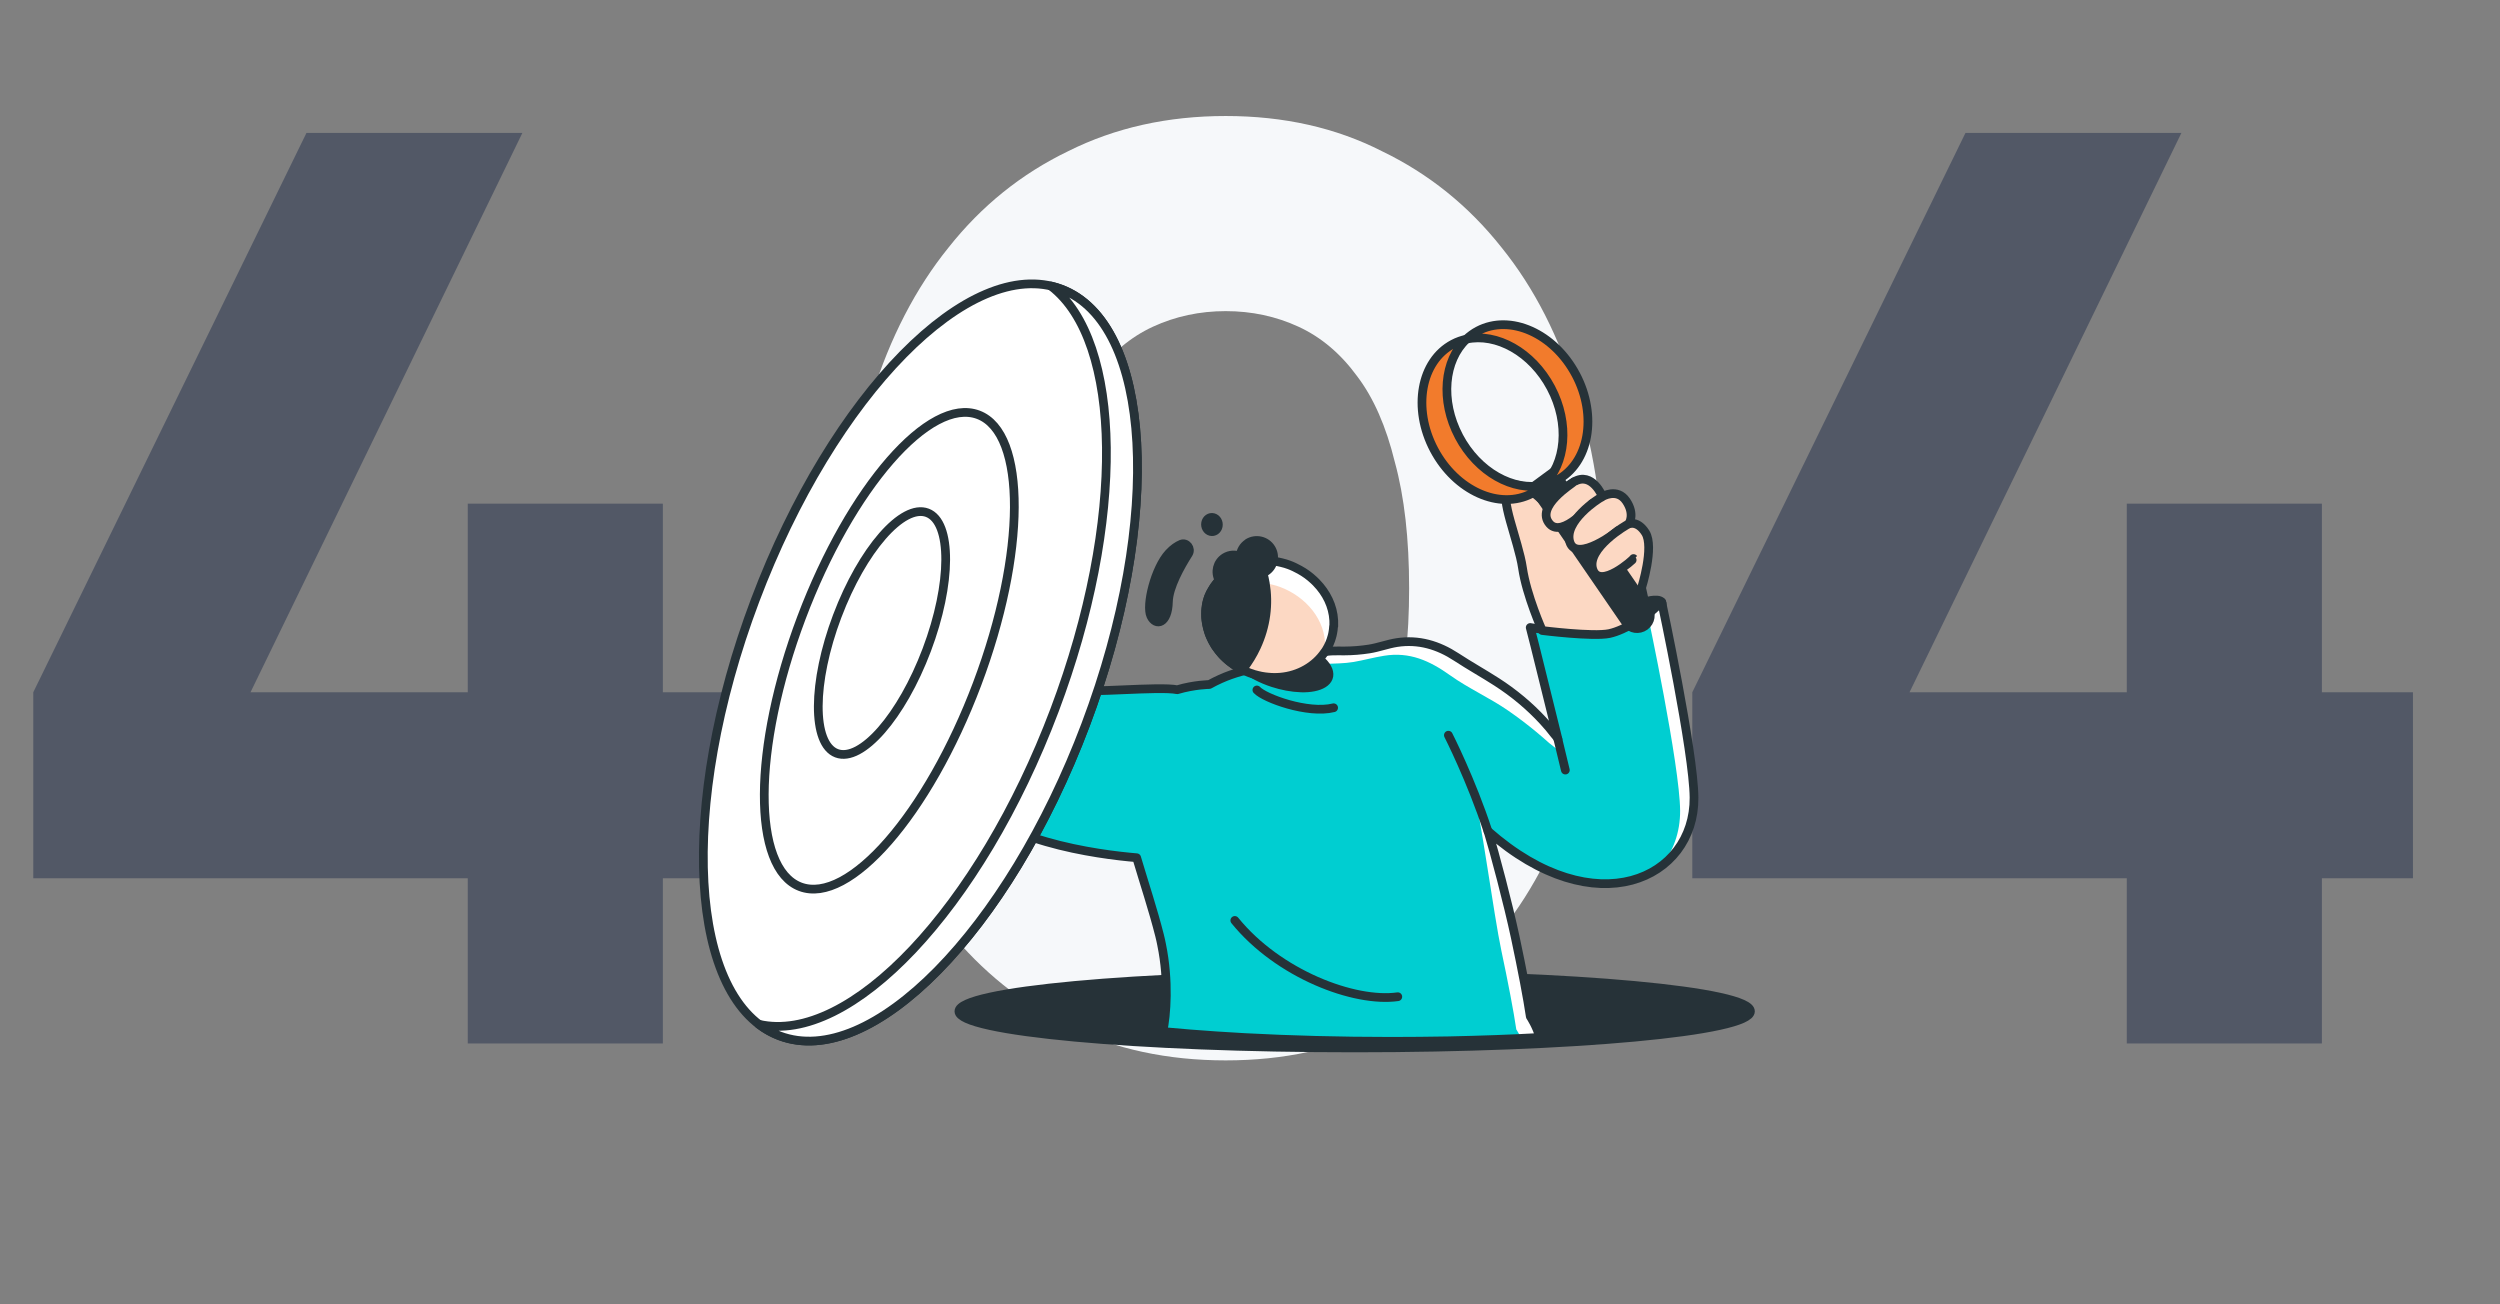 <svg width="230" height="120" viewBox="0 0 230 120" fill="none" xmlns="http://www.w3.org/2000/svg">
<rect x="0" y="0" width="230" height="120" fill="#808080" stroke="none"/>
<path d="M43.033 80.802H3.062V63.688L28.194 12.229H48.059L23.047 63.688H43.033V46.336H60.984V63.688H69.361V80.802H60.984V96H43.033V80.802ZM195.663 80.802H155.692V63.688L180.823 12.229H200.689L175.677 63.688H195.663V46.336H213.614V63.688H221.991V80.802H213.614V96H195.663V80.802Z" fill="#525866"/>
<path d="M112.766 97.556C107.42 97.556 102.594 96.519 98.285 94.444C93.977 92.29 90.307 89.338 87.275 85.588C84.244 81.759 81.89 77.171 80.215 71.826C78.619 66.481 77.821 60.577 77.821 54.114C77.821 47.652 78.619 41.748 80.215 36.403C81.89 31.058 84.244 26.51 87.275 22.76C90.307 18.931 93.977 15.979 98.285 13.904C102.594 11.75 107.42 10.673 112.766 10.673C118.111 10.673 122.898 11.75 127.127 13.904C131.435 15.979 135.105 18.931 138.136 22.76C141.168 26.51 143.482 31.058 145.077 36.403C146.753 41.748 147.591 47.652 147.591 54.114C147.591 60.577 146.753 66.481 145.077 71.826C143.482 77.171 141.168 81.759 138.136 85.588C135.105 89.338 131.435 92.29 127.127 94.444C122.898 96.519 118.111 97.556 112.766 97.556ZM112.766 79.605C115.159 79.605 117.393 79.126 119.467 78.169C121.542 77.211 123.337 75.735 124.853 73.741C126.369 71.666 127.525 69.034 128.323 65.842C129.201 62.571 129.64 58.662 129.64 54.114C129.64 49.567 129.201 45.697 128.323 42.506C127.525 39.235 126.369 36.602 124.853 34.608C123.337 32.533 121.542 31.018 119.467 30.06C117.393 29.103 115.159 28.624 112.766 28.624C110.372 28.624 108.138 29.103 106.064 30.06C103.99 31.018 102.195 32.533 100.679 34.608C99.163 36.602 97.966 39.235 97.089 42.506C96.291 45.697 95.892 49.567 95.892 54.114C95.892 58.662 96.291 62.571 97.089 65.842C97.966 69.034 99.163 71.666 100.679 73.741C102.195 75.735 103.99 77.211 106.064 78.169C108.138 79.126 110.372 79.605 112.766 79.605Z" fill="#F6F8FA"/>
<g clip-path="url(#clip0_6808_24943)">
<path d="M124.63 96.41C144.74 96.41 161.042 94.902 161.042 93.042C161.042 91.182 144.74 89.674 124.63 89.674C104.521 89.674 88.219 91.182 88.219 93.042C88.219 94.902 104.521 96.41 124.63 96.41Z" fill="#263238" stroke="#263238" stroke-width="0.803" stroke-linecap="round" stroke-linejoin="round"/>
<path d="M151.652 55.287C151.652 55.287 153.411 54.837 152.791 55.996L152.172 57.159L151.648 55.287H151.652Z" fill="#263238" stroke="#263238" stroke-width="0.803" stroke-linecap="round" stroke-linejoin="round"/>
<path d="M152.877 55.39L151.557 56.552C149.079 58.494 143.736 58.257 140.773 57.73L141.206 59.432L143.328 68.007C143.328 68.007 140.692 63.901 134.936 61.223C133.263 59.592 130.505 58.164 126.765 59.592C125.991 59.885 122.164 59.843 121.503 60.051H121.499C121.461 60.061 121.425 60.074 121.387 60.084H121.384C119.351 60.726 117.801 61.015 116.433 61.281C115.977 61.371 115.54 61.455 115.12 61.551H115.117C113.839 61.837 112.651 62.206 111.257 62.976C111.257 62.976 109.903 62.986 108.307 63.455C106.653 63.118 100.158 63.792 98.739 63.468L98.71 52.275L95.291 54.417C91.952 56.128 90.311 55.582 87.162 55.48L86.016 55.281C86.016 55.281 86.019 68.993 88.247 72.563C91.259 77.392 101.16 78.625 104.573 78.911C105.286 81.312 106.095 83.749 106.676 86.045C106.75 86.337 106.817 86.635 106.872 86.928C107.552 90.26 107.302 93.429 106.981 94.9C107.79 94.977 108.622 95.05 109.482 95.118C111.084 95.246 112.77 95.359 114.519 95.455C118.69 95.677 123.246 95.802 128.01 95.802C129.776 95.802 131.507 95.782 133.202 95.754C133.269 95.754 133.334 95.75 133.395 95.75C136.275 95.689 139.045 95.59 141.662 95.445C141.392 94.418 140.786 93.513 140.786 93.513C140.551 91.904 140.025 89.14 139.411 86.266C138.74 83.123 137.517 78.509 136.897 76.467C146.812 85.21 155.904 80.814 155.85 73.385C155.821 69.176 152.877 55.38 152.877 55.38V55.39Z" fill="#00CED1"/>
<path d="M143.272 68.045C143.246 68.003 143.22 67.961 143.192 67.923C143.092 67.785 142.967 67.663 142.845 67.544C141.031 65.759 139.127 64.022 137.062 62.526C136.199 61.9 135.268 61.376 134.414 60.74C132.702 59.469 130.728 58.737 128.574 59.122C127.61 59.296 126.692 59.668 125.719 59.8C124.731 59.935 123.687 59.864 122.689 59.922C122.303 59.944 121.886 60.053 121.501 60.053C121.462 60.063 121.427 60.076 121.385 60.086C121.375 60.086 121.369 60.089 121.359 60.092C121.562 60.403 121.735 60.734 121.883 61.081C122.766 61.039 123.661 61.049 124.528 60.901C125.469 60.74 126.394 60.48 127.334 60.33C129.691 59.951 131.527 60.785 133.409 62.127C135.11 63.341 137.046 64.195 138.771 65.389C139.65 65.999 140.504 66.645 141.329 67.329C141.734 67.663 142.129 68.003 142.517 68.353C142.736 68.549 143.622 69.146 143.66 69.428C143.593 68.95 143.516 68.452 143.265 68.045H143.272Z" fill="white"/>
<path d="M139.409 86.276C138.966 84.208 138.289 81.505 137.698 79.315C137.008 78.824 136.25 73.276 135.547 72.656C136.167 74.698 137.451 84.317 138.125 87.46C138.738 90.334 139.265 93.098 139.499 94.707C139.499 94.707 139.724 95.044 139.961 95.538C140.533 95.513 141.101 95.484 141.66 95.452C141.39 94.424 140.783 93.519 140.783 93.519C140.549 91.91 140.022 89.146 139.409 86.272V86.276Z" fill="white"/>
<path d="M152.882 55.389L151.562 56.551C151.527 56.577 151.488 56.599 151.453 56.625C151.453 56.647 151.456 56.67 151.46 56.695L151.598 56.573C151.598 56.573 154.539 70.369 154.571 74.579C154.583 76.592 153.922 78.38 152.757 79.748C154.709 78.329 155.874 76.059 155.855 73.394C155.826 69.185 152.882 55.389 152.882 55.389Z" fill="white"/>
<path d="M152.883 55.39L151.564 56.552C149.085 58.494 143.742 58.257 140.779 57.73L141.213 59.432L143.335 68.007C143.296 67.856 143.097 67.667 143.004 67.545C142.683 67.118 142.333 66.71 141.973 66.319C140.712 64.948 139.264 63.747 137.697 62.739C136.474 61.952 135.205 61.246 133.985 60.446C132.313 59.352 130.512 58.809 128.508 59.117C127.654 59.249 126.829 59.57 125.965 59.705C125.208 59.824 124.437 59.885 123.67 59.888C122.951 59.888 122.202 59.843 121.503 60.051C121.464 60.061 121.429 60.074 121.387 60.084C119.355 60.726 117.804 61.015 116.436 61.281C115.98 61.371 115.544 61.455 115.117 61.551C113.839 61.837 112.651 62.206 111.257 62.976C111.257 62.976 109.903 62.986 108.307 63.455C106.653 63.118 100.158 63.792 98.739 63.468L98.71 52.275L95.291 54.417C91.952 56.128 90.311 55.582 87.162 55.48L86.016 55.281C86.016 55.281 86.019 68.993 88.247 72.563C91.259 77.392 101.16 78.625 104.573 78.911C105.286 81.312 106.095 83.749 106.676 86.045C106.75 86.337 106.817 86.635 106.872 86.928C107.552 90.26 107.302 93.429 106.981 94.9C107.79 94.977 108.622 95.05 109.482 95.118C111.084 95.246 112.77 95.359 114.519 95.455C118.69 95.677 123.246 95.802 128.01 95.802C129.776 95.802 131.507 95.782 133.202 95.754C133.269 95.754 133.334 95.75 133.395 95.75C136.275 95.689 139.045 95.59 141.662 95.445C141.392 94.418 140.786 93.513 140.786 93.513C140.551 91.904 140.025 89.14 139.411 86.266C138.74 83.123 137.517 78.509 136.897 76.467C146.812 85.21 155.904 80.814 155.85 73.385C155.821 69.176 152.877 55.38 152.877 55.38L152.883 55.39Z" stroke="#263238" stroke-width="0.803" stroke-linecap="round" stroke-linejoin="round"/>
<path d="M136.891 76.475C135.359 71.775 133.25 67.637 133.25 67.637" stroke="#263238" stroke-width="0.803" stroke-linecap="round" stroke-linejoin="round"/>
<path d="M144.012 70.848L143.328 68.01" stroke="#263238" stroke-width="0.803" stroke-linecap="round" stroke-linejoin="round"/>
<path d="M97.523 66.617L98.805 63.904" stroke="#263238" stroke-width="0.803" stroke-linecap="round" stroke-linejoin="round"/>
<path d="M88.182 53.546C88.182 53.546 84.843 54.692 86.015 55.289C86.699 55.639 88.221 55.556 88.221 55.556L88.182 53.543V53.546Z" fill="#263238" stroke="#263238" stroke-width="0.803" stroke-linecap="round" stroke-linejoin="round"/>
<path d="M151.564 56.551L151.024 54.079C151.024 54.079 152.212 50.329 151.387 49.016C150.652 47.847 149.849 48.197 149.849 48.197C149.849 48.197 150.456 47.337 149.612 46.088C148.777 44.858 147.428 45.683 147.428 45.683C147.428 45.683 146.475 43.336 144.805 44.328C143.136 45.321 142.359 46.65 142.359 46.65C142.908 47.09 140.105 43.686 138.769 44.884C137.87 45.69 139.697 49.713 140.07 52.252C140.442 54.792 141.887 58.009 141.887 58.009C141.887 58.009 146.568 58.6 148.054 58.288C149.541 57.977 151.567 56.551 151.567 56.551H151.564Z" fill="#FCD8C3" stroke="#263238" stroke-width="0.803" stroke-linecap="round" stroke-linejoin="round"/>
<path d="M151.331 57.597C150.789 57.995 150.025 57.88 149.626 57.337L141.016 44.806L142.981 43.361L151.591 55.892C151.99 56.435 151.874 57.199 151.331 57.597Z" fill="#263238" stroke="#263238" stroke-width="0.803" stroke-linecap="round" stroke-linejoin="round"/>
<path d="M144.798 44.328C144.67 44.476 141.176 46.601 142.57 48.197C143.751 49.552 146.464 46.331 146.464 46.331" fill="#FCD8C3"/>
<path d="M144.798 44.328C144.67 44.476 141.176 46.601 142.57 48.197C143.751 49.552 146.464 46.331 146.464 46.331" stroke="#263238" stroke-width="0.803" stroke-linecap="round" stroke-linejoin="round"/>
<path d="M144.981 34.47C142.978 30.675 138.942 28.867 135.969 30.437C135.574 30.646 135.224 30.906 134.906 31.201C137.68 30.595 140.949 32.386 142.689 35.677C144.429 38.971 144.066 42.679 141.998 44.628C142.422 44.535 142.836 44.391 143.228 44.182C146.201 42.612 146.985 38.261 144.981 34.467V34.47Z" fill="#F27B2C" stroke="#263238" stroke-width="0.803" stroke-linecap="round" stroke-linejoin="round"/>
<path d="M134.222 40.152C132.482 36.858 132.845 33.15 134.913 31.201C134.489 31.294 134.075 31.439 133.683 31.647C130.71 33.217 129.927 37.568 131.93 41.363C133.933 45.158 137.969 46.965 140.942 45.395C141.337 45.187 141.687 44.926 142.005 44.631C139.228 45.238 135.963 43.447 134.222 40.156V40.152Z" fill="#F27B2C" stroke="#263238" stroke-width="0.803" stroke-linecap="round" stroke-linejoin="round"/>
<path d="M147.277 45.783C147.091 45.844 143.81 47.96 144.429 49.886C145.043 51.8 148.892 48.862 148.857 48.814" fill="#FCD8C3"/>
<path d="M147.277 45.783C147.091 45.844 143.81 47.96 144.429 49.886C145.043 51.8 148.892 48.862 148.857 48.814" stroke="#263238" stroke-width="0.803" stroke-linecap="round" stroke-linejoin="round"/>
<path d="M149.851 48.197C149.664 48.258 145.921 50.448 146.537 52.377C147.15 54.291 150.319 51.434 150.284 51.385" fill="#FCD8C3"/>
<path d="M149.851 48.197C149.664 48.258 145.921 50.448 146.537 52.377C147.15 54.291 150.319 51.434 150.284 51.385" stroke="#263238" stroke-width="0.803" stroke-linecap="round" stroke-linejoin="round"/>
<path d="M119.686 63.29C121.432 63.342 122.591 62.693 122.187 61.64C121.76 60.577 120.007 59.592 118.196 59.1C117.525 58.921 116.841 58.821 116.215 58.802C115.021 58.767 114.032 59.039 113.701 59.653C113.386 60.128 113.804 60.837 114.43 61.39C115.088 61.971 116.058 62.472 117.101 62.812C117.949 63.088 118.854 63.261 119.682 63.287L119.686 63.29Z" fill="#263238" stroke="#263238" stroke-width="0.803" stroke-linecap="round" stroke-linejoin="round"/>
<path d="M122.69 57.614C122.684 57.72 122.677 57.819 122.664 57.922C122.652 58.022 122.636 58.121 122.616 58.221C122.607 58.295 122.591 58.365 122.571 58.436C122.559 58.497 122.546 58.548 122.526 58.6C122.501 58.696 122.472 58.792 122.44 58.882C122.408 58.985 122.366 59.081 122.324 59.178C122.282 59.274 122.241 59.367 122.193 59.463C122.148 59.553 122.096 59.646 122.042 59.736C121.99 59.826 121.932 59.913 121.875 59.999C121.875 59.993 121.875 59.99 121.875 59.983C120.995 61.29 119.486 62.157 117.807 62.301C117.743 62.305 117.682 62.314 117.614 62.314C117.608 62.314 117.601 62.314 117.595 62.314C117.495 62.321 117.399 62.324 117.296 62.327C117.168 62.327 117.043 62.321 116.917 62.314C116.821 62.308 116.722 62.301 116.622 62.289C116.545 62.279 116.462 62.269 116.388 62.263C116.157 62.234 115.925 62.189 115.701 62.131C115.604 62.109 115.508 62.083 115.415 62.054C115.37 62.041 115.328 62.032 115.293 62.013C115.2 61.987 115.116 61.958 115.036 61.929H115.03C114.953 61.9 114.879 61.874 114.802 61.839C114.705 61.801 114.612 61.765 114.516 61.717C114.452 61.691 114.388 61.659 114.33 61.63C114.32 61.624 114.317 61.624 114.307 61.618C114.176 61.553 114.05 61.483 113.922 61.409C113.794 61.335 113.675 61.258 113.553 61.175C113.447 61.104 113.344 61.03 113.248 60.953L113.081 60.825C113.058 60.802 113.033 60.78 113.004 60.76C112.94 60.706 112.872 60.648 112.814 60.593C112.814 60.593 112.811 60.591 112.805 60.587C112.718 60.507 112.635 60.43 112.554 60.346L112.548 60.337C112.516 60.301 112.48 60.266 112.448 60.234C112.416 60.199 112.381 60.16 112.346 60.118C112.256 60.025 112.175 59.926 112.102 59.823C112.095 59.813 112.082 59.8 112.076 59.788L112.063 59.765C112.018 59.711 111.976 59.656 111.938 59.595C111.938 59.595 111.931 59.595 111.935 59.589C111.88 59.515 111.825 59.438 111.777 59.361C111.726 59.277 111.675 59.197 111.63 59.107C111.594 59.049 111.562 58.985 111.53 58.924C111.466 58.805 111.408 58.68 111.353 58.551C111.318 58.471 111.286 58.388 111.257 58.307C111.241 58.256 111.222 58.202 111.206 58.15C111.174 58.047 111.138 57.941 111.109 57.832C111.081 57.73 111.058 57.62 111.036 57.508C111.02 57.434 111.007 57.364 110.994 57.29C110.987 57.258 110.984 57.225 110.978 57.193C110.968 57.123 110.962 57.052 110.949 56.975C110.949 56.965 110.949 56.956 110.949 56.946C110.939 56.866 110.933 56.782 110.933 56.699C110.933 56.609 110.93 56.526 110.93 56.442C110.93 56.278 110.936 56.118 110.955 55.951C110.955 55.928 110.959 55.909 110.965 55.883C110.965 55.858 110.965 55.832 110.975 55.8C110.978 55.758 110.984 55.71 110.994 55.665C111.004 55.63 111.004 55.591 111.013 55.556C111.02 55.543 111.02 55.527 111.023 55.508C111.039 55.428 111.055 55.35 111.081 55.273C111.093 55.212 111.109 55.158 111.132 55.103C111.154 55.023 111.18 54.952 111.209 54.875C111.209 54.869 111.215 54.866 111.219 54.866C111.219 54.856 111.219 54.853 111.222 54.846C111.222 54.84 111.222 54.834 111.225 54.827C111.254 54.76 111.289 54.686 111.321 54.615C111.328 54.602 111.337 54.59 111.341 54.58C111.341 54.58 111.341 54.578 111.341 54.574C111.35 54.557 111.36 54.541 111.37 54.525C111.373 54.506 111.382 54.496 111.392 54.48C111.427 54.413 111.463 54.349 111.501 54.291C111.546 54.204 111.597 54.124 111.649 54.047C111.658 54.031 111.668 54.021 111.678 54.002C111.707 53.954 111.742 53.906 111.771 53.864C111.784 53.851 111.79 53.838 111.803 53.825C111.819 53.8 111.832 53.781 111.845 53.764C111.851 53.761 111.858 53.745 111.864 53.739C111.88 53.716 111.899 53.697 111.919 53.675C111.928 53.665 111.935 53.649 111.944 53.642C112.044 53.514 112.15 53.392 112.262 53.276C112.272 53.267 112.278 53.26 112.288 53.251C112.435 53.097 112.593 52.955 112.76 52.824C112.785 52.801 112.821 52.776 112.853 52.75C112.901 52.711 112.952 52.673 113.004 52.634H113.007C113.065 52.593 113.123 52.548 113.187 52.516C113.196 52.506 113.209 52.496 113.222 52.49C113.318 52.429 113.418 52.368 113.517 52.316L113.543 52.3C113.562 52.288 113.585 52.278 113.604 52.268L113.62 52.259C113.694 52.223 113.765 52.188 113.839 52.153C113.874 52.137 113.912 52.117 113.951 52.105C113.989 52.085 114.031 52.063 114.073 52.047C114.111 52.034 114.147 52.021 114.182 52.002C114.253 51.973 114.327 51.947 114.397 51.925C114.413 51.918 114.432 51.915 114.449 51.909C114.468 51.902 114.49 51.893 114.506 51.886C114.612 51.851 114.718 51.819 114.827 51.793C114.904 51.771 114.981 51.755 115.059 51.735C115.103 51.726 115.148 51.716 115.193 51.706C115.303 51.684 115.412 51.661 115.518 51.652C115.624 51.636 115.739 51.626 115.848 51.61C115.858 51.61 115.864 51.61 115.874 51.61H115.877C115.986 51.6 116.099 51.594 116.202 51.588C116.317 51.581 116.429 51.584 116.542 51.588C116.657 51.591 116.773 51.597 116.882 51.604C116.882 51.604 116.885 51.604 116.892 51.604C116.943 51.604 117.004 51.61 117.062 51.62C117.12 51.623 117.178 51.633 117.232 51.639H117.235C117.46 51.665 117.688 51.706 117.913 51.764C118.025 51.79 118.138 51.822 118.25 51.854C118.362 51.886 118.471 51.925 118.577 51.963C118.748 52.024 118.918 52.098 119.081 52.175C119.245 52.252 119.412 52.336 119.569 52.426C119.81 52.557 120.038 52.705 120.257 52.862C120.478 53.023 120.687 53.199 120.883 53.382C120.95 53.443 121.014 53.504 121.078 53.572C121.204 53.697 121.322 53.832 121.438 53.97C122.273 54.972 122.774 56.217 122.709 57.598L122.69 57.614Z" fill="#FCD8C3"/>
<path d="M110.941 55.963H110.944C112.17 54.181 114.357 53.41 116.418 53.67C116.884 53.731 117.339 53.841 117.776 54.004C120.12 54.881 122.027 57.029 121.908 59.639C121.902 59.767 121.882 59.883 121.87 60.005C121.927 59.918 121.985 59.832 122.037 59.742C122.091 59.652 122.143 59.559 122.187 59.469C122.236 59.373 122.277 59.279 122.319 59.183C122.361 59.087 122.403 58.99 122.435 58.888C122.47 58.795 122.496 58.702 122.521 58.605C122.541 58.554 122.554 58.499 122.566 58.438C122.582 58.368 122.598 58.294 122.611 58.223C122.631 58.124 122.643 58.024 122.659 57.925C122.672 57.825 122.682 57.722 122.688 57.616C122.753 56.236 122.252 54.99 121.417 53.988C121.301 53.85 121.183 53.719 121.057 53.59C120.993 53.523 120.932 53.462 120.862 53.401C120.666 53.218 120.454 53.044 120.235 52.884C120.014 52.72 119.786 52.576 119.548 52.441C119.391 52.351 119.224 52.264 119.06 52.19C118.897 52.117 118.726 52.043 118.556 51.978C118.45 51.937 118.338 51.901 118.229 51.869C118.116 51.837 118.004 51.805 117.892 51.779C117.667 51.722 117.442 51.677 117.214 51.651H117.211C117.102 51.638 116.986 51.625 116.874 51.616C116.868 51.616 116.864 51.616 116.864 51.616C116.752 51.609 116.64 51.603 116.524 51.6C116.412 51.6 116.299 51.6 116.184 51.6C116.078 51.603 115.969 51.612 115.859 51.619H115.856C115.856 51.619 115.84 51.619 115.83 51.619C115.725 51.635 115.609 51.645 115.5 51.661C115.394 51.67 115.285 51.693 115.176 51.715C115.131 51.725 115.086 51.734 115.041 51.744C115.002 51.754 114.957 51.76 114.915 51.773C114.88 51.779 114.845 51.792 114.813 51.802C114.745 51.818 114.678 51.84 114.607 51.856C114.569 51.866 114.53 51.879 114.492 51.892C114.476 51.898 114.453 51.905 114.434 51.914C114.418 51.921 114.399 51.924 114.382 51.93C114.312 51.956 114.238 51.978 114.167 52.007C114.09 52.039 114.013 52.068 113.933 52.107C113.894 52.12 113.856 52.139 113.821 52.155C113.75 52.19 113.676 52.226 113.602 52.261L113.586 52.271C113.567 52.283 113.545 52.293 113.525 52.303L113.5 52.319C113.4 52.37 113.301 52.431 113.204 52.492C113.195 52.499 113.179 52.508 113.169 52.518C113.105 52.553 113.044 52.595 112.989 52.637H112.986C112.935 52.678 112.88 52.714 112.835 52.755C112.803 52.781 112.771 52.807 112.742 52.829C112.575 52.961 112.418 53.102 112.27 53.256C112.26 53.266 112.254 53.272 112.244 53.282C112.132 53.398 112.026 53.52 111.926 53.648C111.917 53.654 111.91 53.67 111.901 53.68C111.878 53.703 111.862 53.725 111.846 53.744C111.833 53.767 111.817 53.783 111.811 53.802C111.801 53.809 111.792 53.818 111.785 53.834C111.74 53.892 111.702 53.953 111.663 54.014C111.653 54.03 111.644 54.04 111.634 54.059C111.586 54.136 111.531 54.213 111.487 54.297C111.448 54.361 111.409 54.425 111.377 54.492C111.368 54.508 111.358 54.518 111.355 54.537C111.342 54.557 111.332 54.573 111.323 54.592C111.323 54.605 111.31 54.614 111.304 54.627C111.271 54.698 111.236 54.772 111.207 54.839C111.204 54.858 111.198 54.871 111.191 54.884C111.162 54.958 111.137 55.032 111.114 55.112C111.092 55.167 111.076 55.221 111.063 55.282C111.04 55.359 111.021 55.436 111.005 55.517C111.002 55.536 111.002 55.549 110.995 55.565C110.986 55.6 110.986 55.639 110.976 55.674C110.97 55.719 110.96 55.764 110.957 55.809C110.95 55.838 110.947 55.867 110.947 55.892C110.941 55.915 110.941 55.937 110.938 55.96L110.941 55.963Z" fill="white"/>
<path d="M122.689 57.614C122.682 57.72 122.676 57.819 122.663 57.922C122.65 58.022 122.634 58.121 122.615 58.221C122.605 58.295 122.589 58.365 122.57 58.436C122.557 58.497 122.544 58.548 122.525 58.6C122.499 58.696 122.47 58.792 122.438 58.882C122.406 58.985 122.365 59.081 122.323 59.178C122.281 59.274 122.239 59.367 122.191 59.463C122.146 59.553 122.095 59.646 122.04 59.736C121.989 59.826 121.931 59.913 121.873 59.999C121.873 59.993 121.873 59.99 121.873 59.983C120.994 61.29 119.485 62.157 117.805 62.301C117.741 62.305 117.68 62.314 117.613 62.314C117.606 62.314 117.6 62.314 117.594 62.314C117.494 62.321 117.398 62.324 117.295 62.327C117.167 62.327 117.041 62.321 116.916 62.314C116.82 62.308 116.72 62.301 116.621 62.289C116.544 62.279 116.46 62.269 116.386 62.263C116.155 62.234 115.924 62.189 115.699 62.131C115.603 62.109 115.507 62.083 115.414 62.054C115.369 62.041 115.327 62.032 115.292 62.013C115.198 61.987 115.115 61.958 115.035 61.929H115.028C114.951 61.9 114.877 61.874 114.8 61.839C114.704 61.801 114.611 61.765 114.515 61.717C114.486 61.711 114.457 61.691 114.425 61.682C114.393 61.666 114.36 61.647 114.325 61.63C114.315 61.624 114.312 61.624 114.303 61.618C114.171 61.553 114.046 61.483 113.917 61.409C113.789 61.335 113.67 61.258 113.548 61.175C113.442 61.104 113.339 61.03 113.243 60.953L113.076 60.825C113.054 60.802 113.028 60.78 112.999 60.76C112.935 60.706 112.868 60.648 112.81 60.593C112.81 60.593 112.807 60.591 112.8 60.587C112.713 60.507 112.63 60.43 112.55 60.346C112.511 60.308 112.479 60.272 112.444 60.234C112.412 60.199 112.376 60.16 112.341 60.118C112.325 60.102 112.315 60.083 112.299 60.067C112.229 59.983 112.164 59.906 112.097 59.823C112.091 59.813 112.078 59.8 112.071 59.788L112.058 59.765C112.013 59.711 111.972 59.656 111.933 59.595C111.933 59.595 111.927 59.595 111.93 59.589C111.908 59.563 111.885 59.531 111.863 59.499C111.83 59.457 111.802 59.409 111.773 59.361C111.757 59.335 111.741 59.309 111.728 59.28C111.692 59.222 111.657 59.168 111.625 59.107C111.59 59.049 111.558 58.985 111.525 58.924C111.461 58.805 111.403 58.68 111.349 58.551C111.314 58.471 111.281 58.388 111.253 58.307C111.237 58.256 111.217 58.202 111.201 58.15C111.169 58.047 111.134 57.941 111.105 57.832C111.076 57.73 111.054 57.62 111.031 57.508C111.015 57.434 111.002 57.364 110.989 57.29C110.983 57.258 110.98 57.225 110.973 57.193C110.964 57.123 110.957 57.052 110.944 56.975C110.944 56.965 110.944 56.956 110.944 56.946C110.938 56.914 110.938 56.879 110.932 56.847C110.928 56.798 110.925 56.747 110.925 56.699C110.925 56.609 110.922 56.526 110.922 56.442C110.922 56.278 110.928 56.118 110.948 55.951H110.951C110.951 55.928 110.951 55.909 110.957 55.883C110.957 55.858 110.957 55.832 110.967 55.8C110.97 55.758 110.976 55.71 110.986 55.665C110.996 55.63 110.996 55.591 111.005 55.556C111.012 55.543 111.012 55.527 111.015 55.508C111.031 55.428 111.047 55.35 111.073 55.273C111.086 55.212 111.102 55.158 111.124 55.103C111.147 55.023 111.172 54.952 111.201 54.875C111.201 54.869 111.208 54.866 111.211 54.866C111.24 54.782 111.275 54.699 111.317 54.618C111.323 54.606 111.333 54.593 111.336 54.583C111.336 54.583 111.336 54.581 111.336 54.577C111.346 54.561 111.355 54.545 111.365 54.529C111.368 54.509 111.378 54.5 111.387 54.484C111.423 54.416 111.458 54.352 111.497 54.294C111.542 54.208 111.593 54.127 111.644 54.05C111.654 54.034 111.664 54.025 111.673 54.005C111.702 53.957 111.737 53.909 111.766 53.867C111.779 53.854 111.786 53.842 111.798 53.829C111.805 53.816 111.814 53.803 111.824 53.797C111.853 53.752 111.885 53.713 111.914 53.675C111.924 53.665 111.93 53.649 111.94 53.642C112.001 53.553 112.071 53.469 112.142 53.395C112.18 53.357 112.219 53.312 112.257 53.276C112.267 53.267 112.274 53.26 112.283 53.251C112.431 53.097 112.588 52.955 112.755 52.824C112.781 52.801 112.816 52.776 112.848 52.75C112.88 52.724 112.909 52.702 112.941 52.676C112.964 52.663 112.983 52.644 113.002 52.634H113.006C113.047 52.602 113.092 52.573 113.134 52.541C113.16 52.519 113.192 52.499 113.221 52.483C113.317 52.422 113.41 52.365 113.516 52.313L113.542 52.297C113.561 52.284 113.583 52.275 113.603 52.265L113.619 52.255C113.661 52.233 113.705 52.214 113.747 52.191C113.779 52.175 113.808 52.166 113.837 52.15C113.872 52.133 113.911 52.114 113.949 52.101C113.988 52.082 114.03 52.06 114.071 52.044C114.107 52.028 114.142 52.015 114.177 51.999C114.216 51.989 114.254 51.976 114.29 51.96C114.325 51.95 114.36 51.934 114.399 51.922C114.415 51.915 114.434 51.912 114.45 51.906C114.47 51.899 114.492 51.889 114.508 51.883C114.547 51.87 114.582 51.857 114.624 51.848C114.694 51.828 114.762 51.806 114.829 51.793C114.865 51.783 114.897 51.771 114.932 51.764C114.977 51.751 115.019 51.745 115.057 51.735C115.102 51.726 115.147 51.716 115.192 51.706C115.301 51.684 115.41 51.661 115.516 51.652C115.622 51.636 115.738 51.626 115.847 51.61C115.857 51.61 115.863 51.61 115.873 51.61H115.876C115.985 51.6 116.097 51.594 116.2 51.588C116.316 51.581 116.428 51.584 116.54 51.588C116.656 51.591 116.772 51.597 116.881 51.604C116.881 51.604 116.884 51.604 116.89 51.604C116.942 51.604 117.003 51.61 117.061 51.62C117.118 51.623 117.173 51.629 117.231 51.636H117.234C117.459 51.661 117.687 51.706 117.911 51.764C118.024 51.79 118.136 51.822 118.249 51.854C118.361 51.886 118.47 51.925 118.576 51.963C118.746 52.024 118.916 52.098 119.08 52.175C119.244 52.252 119.411 52.336 119.568 52.426C119.809 52.557 120.037 52.705 120.255 52.862C120.477 53.023 120.685 53.199 120.881 53.382C120.949 53.443 121.013 53.504 121.077 53.572C121.202 53.697 121.321 53.832 121.437 53.97C122.271 54.972 122.772 56.217 122.708 57.598L122.689 57.614Z" stroke="#263238" stroke-width="0.803" stroke-linecap="round" stroke-linejoin="round"/>
<path d="M108.659 50.069C109.157 49.861 109.632 50.471 109.337 50.94C108.608 52.086 107.526 54.009 107.494 55.357C107.446 57.396 106.338 57.64 105.879 56.677C105.416 55.714 106.251 52.282 107.542 50.891C107.937 50.464 108.319 50.214 108.662 50.069H108.659Z" fill="#263238" stroke="#263238" stroke-width="0.803" stroke-linecap="round" stroke-linejoin="round"/>
<path d="M112.078 48.403C112.011 48.756 111.696 48.977 111.375 48.897C111.054 48.817 110.852 48.464 110.919 48.111C110.987 47.757 111.301 47.536 111.622 47.616C111.943 47.696 112.146 48.05 112.078 48.403Z" fill="#263238" stroke="#263238" stroke-width="0.803" stroke-linecap="round" stroke-linejoin="round"/>
<path d="M114.818 49.961C114.378 50.237 114.125 50.696 114.096 51.178C113.65 50.995 113.126 51.017 112.683 51.29C111.974 51.733 111.752 52.651 112.163 53.37C112.153 53.38 112.144 53.39 112.134 53.403C112.063 53.476 111.993 53.56 111.932 53.65C111.922 53.656 111.916 53.672 111.906 53.682C111.874 53.72 111.845 53.762 111.816 53.804C111.807 53.81 111.797 53.82 111.791 53.836C111.778 53.849 111.771 53.862 111.758 53.874C111.73 53.919 111.697 53.964 111.665 54.013C111.656 54.029 111.646 54.038 111.636 54.057C111.588 54.135 111.534 54.212 111.489 54.295C111.45 54.359 111.412 54.423 111.38 54.491C111.37 54.507 111.36 54.517 111.357 54.536C111.347 54.552 111.338 54.568 111.328 54.584C111.328 54.584 111.328 54.586 111.328 54.59C111.328 54.59 111.315 54.613 111.309 54.626C111.267 54.706 111.232 54.789 111.203 54.873C111.2 54.873 111.197 54.876 111.193 54.883C111.164 54.956 111.139 55.03 111.116 55.111C111.094 55.165 111.078 55.22 111.065 55.281C111.042 55.358 111.023 55.435 111.007 55.515C111.004 55.534 111.004 55.547 110.998 55.563C110.988 55.599 110.988 55.637 110.978 55.672C110.972 55.717 110.962 55.762 110.959 55.807C110.953 55.836 110.949 55.865 110.949 55.891C110.943 55.913 110.943 55.936 110.943 55.955H110.94C110.92 56.122 110.914 56.282 110.914 56.446C110.914 56.526 110.914 56.613 110.917 56.697C110.917 56.751 110.917 56.803 110.924 56.851C110.93 56.883 110.93 56.918 110.937 56.95C110.937 56.96 110.937 56.969 110.937 56.979C110.946 57.053 110.956 57.124 110.965 57.197C110.972 57.23 110.975 57.262 110.981 57.294C110.991 57.368 111.007 57.441 111.02 57.512C111.046 57.624 111.065 57.734 111.094 57.836C111.123 57.946 111.158 58.051 111.19 58.154C111.206 58.206 111.225 58.26 111.242 58.312C111.274 58.395 111.303 58.475 111.338 58.556C111.392 58.684 111.45 58.809 111.514 58.928C111.547 58.989 111.575 59.053 111.614 59.111C111.659 59.201 111.71 59.281 111.762 59.365C111.791 59.413 111.823 59.461 111.852 59.503C111.871 59.535 111.897 59.567 111.919 59.593C111.919 59.599 111.922 59.599 111.922 59.599C111.961 59.66 112.006 59.715 112.051 59.769L112.063 59.792C112.063 59.792 112.083 59.814 112.089 59.827C112.163 59.93 112.246 60.029 112.333 60.122C112.368 60.161 112.404 60.203 112.436 60.238C112.471 60.276 112.503 60.312 112.542 60.35C112.622 60.431 112.709 60.511 112.792 60.591C112.792 60.591 112.795 60.593 112.802 60.597C112.863 60.652 112.927 60.707 112.991 60.764C113.017 60.784 113.043 60.809 113.068 60.829L113.235 60.957C113.335 61.034 113.434 61.108 113.54 61.179C113.662 61.259 113.781 61.339 113.91 61.413C114.038 61.487 114.163 61.557 114.295 61.622C114.304 61.628 114.308 61.628 114.317 61.635C114.353 61.577 114.385 61.516 114.42 61.458C114.876 60.858 115.274 60.212 115.598 59.509C116.488 57.589 116.732 55.557 116.407 53.666C116.353 53.342 116.282 53.024 116.192 52.712C116.279 52.677 116.366 52.638 116.446 52.587C117.172 52.134 117.393 51.178 116.94 50.452C116.488 49.726 115.531 49.505 114.805 49.958L114.818 49.961Z" fill="#263238" stroke="#263238" stroke-width="0.803" stroke-linecap="round" stroke-linejoin="round"/>
<path d="M88.227 55.555C91.851 56.807 98.276 52.99 98.276 52.99C97.907 52.964 98.163 50.55 98.163 50.55C98.163 50.55 101.265 44.443 100.138 42.748C99.107 41.204 97.525 43.923 97.525 43.923C97.525 43.923 97.525 31.851 93.948 37.672C93.948 37.672 92.153 37.3 91.781 39.528C91.781 39.528 89.986 39.22 89.552 42.809C89.042 47.034 88.227 55.555 88.227 55.555Z" fill="#FCD8C3" stroke="#263238" stroke-width="0.803" stroke-linecap="round" stroke-linejoin="round"/>
<path d="M95.555 47.189C95.555 45.786 97.523 43.924 97.523 43.924" stroke="#263238" stroke-width="0.803" stroke-linecap="round" stroke-linejoin="round"/>
<path d="M92.207 44.482L91.773 39.531" stroke="#263238" stroke-width="0.803" stroke-linecap="round" stroke-linejoin="round"/>
<path d="M94.626 42.007L94.305 37.551" stroke="#263238" stroke-width="0.803" stroke-linecap="round" stroke-linejoin="round"/>
<path d="M99.873 66.677C107.027 47.705 106.022 29.759 97.628 26.594C89.234 23.429 76.631 36.244 69.477 55.216C62.323 74.188 63.328 92.134 71.721 95.299C80.115 98.464 92.719 85.65 99.873 66.677Z" fill="white" stroke="#263238" stroke-width="0.803" stroke-linecap="round" stroke-linejoin="round"/>
<path d="M97.629 26.597C97.321 26.481 97.006 26.388 96.689 26.314C103.277 31.358 103.588 47.909 97.022 65.327C90.132 83.605 78.183 96.165 69.812 94.232C70.4 94.681 71.039 95.044 71.726 95.301C80.119 98.467 92.723 85.65 99.877 66.678C107.03 47.707 106.025 29.759 97.629 26.597Z" fill="white" stroke="#263238" stroke-width="0.803" stroke-linecap="round" stroke-linejoin="round"/>
<path d="M89.897 62.919C94.419 50.927 94.466 39.841 90.003 38.158C85.54 36.475 78.257 44.833 73.735 56.825C69.213 68.817 69.165 79.903 73.628 81.586C78.091 83.269 85.375 74.912 89.897 62.919Z" fill="white" stroke="#263238" stroke-width="0.803" stroke-linecap="round" stroke-linejoin="round"/>
<path d="M77.025 56.683C74.72 62.793 74.698 68.44 76.971 69.3C79.244 70.158 82.956 65.9 85.261 59.791C87.566 53.681 87.588 48.033 85.315 47.176C83.042 46.319 79.331 50.576 77.025 56.686V56.683Z" fill="white" stroke="#263238" stroke-width="0.803" stroke-linecap="round" stroke-linejoin="round"/>
<path d="M115.633 63.477C116.32 64.234 120.32 65.705 122.693 65.114" stroke="#263238" stroke-width="0.803" stroke-linecap="round" stroke-linejoin="round"/>
<path d="M113.602 84.68C117.596 89.611 124.614 92.266 128.598 91.698" stroke="#263238" stroke-width="0.803" stroke-linecap="round" stroke-linejoin="round"/>
</g>
<defs>
<clipPath id="clip0_6808_24943">
<rect width="97.144" height="71.096" fill="white" transform="translate(64.297 25.713)"/>
</clipPath>
</defs>
</svg>
